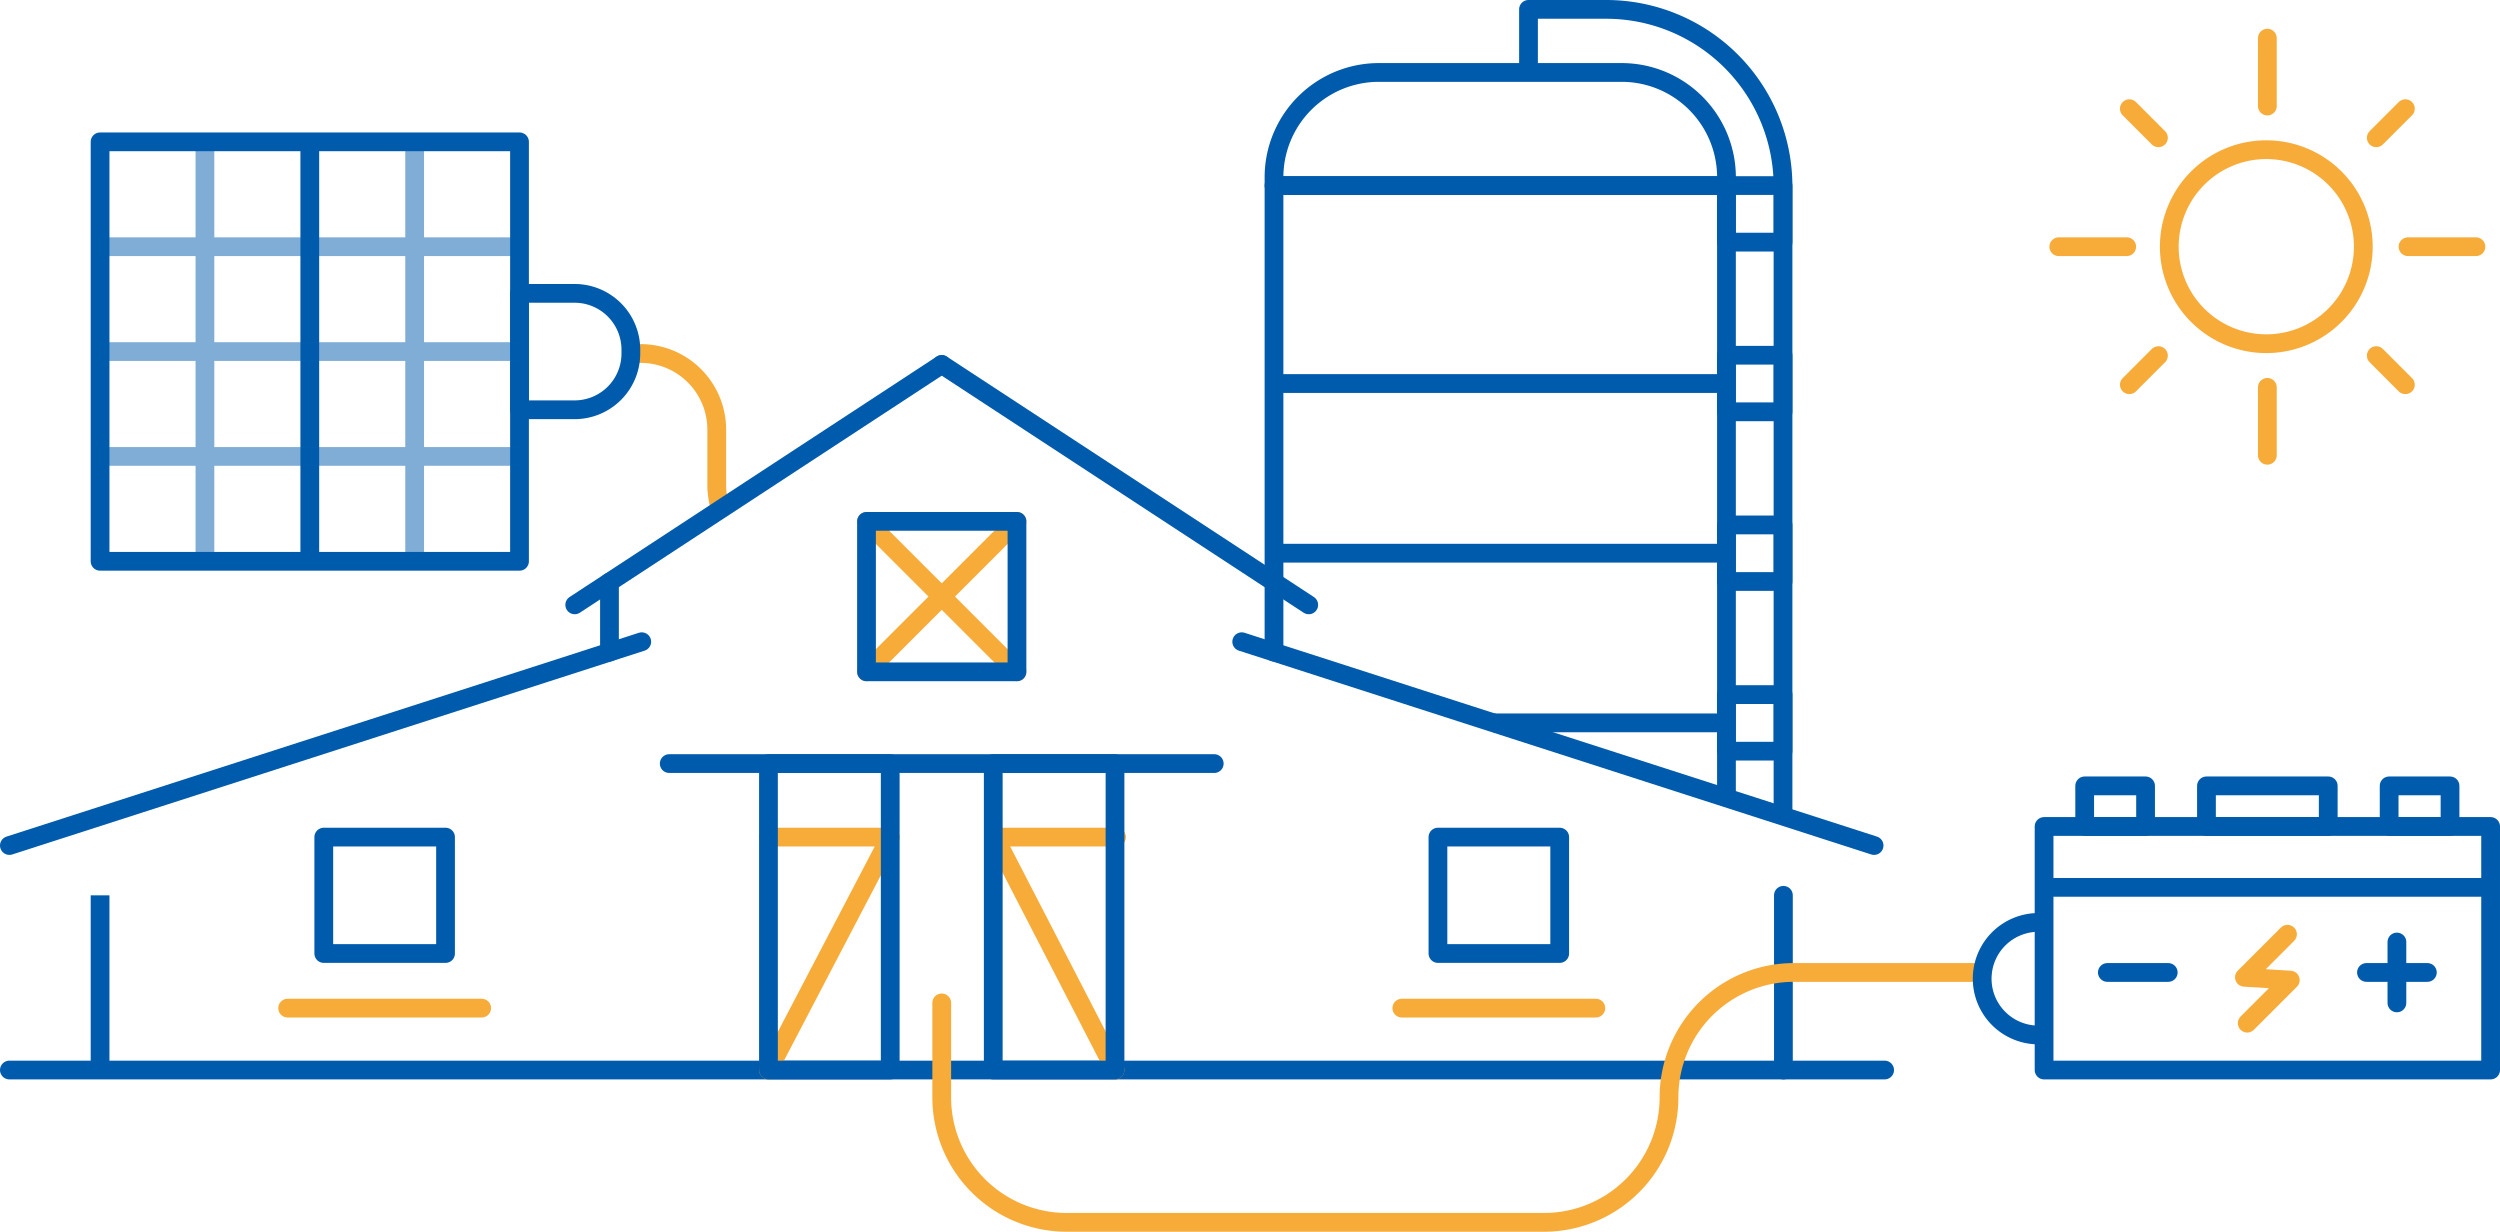 <?xml version="1.0" encoding="UTF-8"?>
<svg xmlns="http://www.w3.org/2000/svg" xmlns:xlink="http://www.w3.org/1999/xlink" id="Solar_power_storage_-_agriculture" data-name="Solar power storage - agriculture" width="533.108" height="262.655" viewBox="0 0 533.108 262.655">
  <defs>
    <clipPath id="clip-path">
      <rect id="Rectangle_1162" data-name="Rectangle 1162" width="533.108" height="262.655" fill="none"></rect>
    </clipPath>
    <clipPath id="clip-path-3">
      <rect id="Rectangle_1153" data-name="Rectangle 1153" width="89.443" height="89.443" transform="translate(21.339 30.247)" fill="none"></rect>
    </clipPath>
  </defs>
  <g id="Group_2176" data-name="Group 2176" clip-path="url(#clip-path)">
    <path id="Path_4268" data-name="Path 4268" d="M271.671,124V39.572h96.485V170.157" fill="none" stroke="#005bad" stroke-linejoin="round" stroke-width="4"></path>
    <g id="Group_2175" data-name="Group 2175">
      <g id="Group_2174" data-name="Group 2174" clip-path="url(#clip-path)">
        <path id="Path_4269" data-name="Path 4269" d="M368.157,39.572H271.672v-1.76a22.361,22.361,0,0,1,22.36-22.361H345.8a22.361,22.361,0,0,1,22.361,22.361Z" fill="none" stroke="#005bad" stroke-linejoin="round" stroke-width="4"></path>
        <path id="Path_4270" data-name="Path 4270" d="M380.217,174.071V39.722A37.722,37.722,0,0,0,342.495,2H325.944V15.451" fill="none" stroke="#005bad" stroke-linejoin="round" stroke-width="4"></path>
        <rect id="Rectangle_1147" data-name="Rectangle 1147" width="12.061" height="12.061" transform="translate(368.156 39.572)" fill="none" stroke="#005bad" stroke-linejoin="round" stroke-width="4"></rect>
        <rect id="Rectangle_1148" data-name="Rectangle 1148" width="12.061" height="12.061" transform="translate(368.156 75.754)" fill="none" stroke="#005bad" stroke-linejoin="round" stroke-width="4"></rect>
        <rect id="Rectangle_1149" data-name="Rectangle 1149" width="12.061" height="12.061" transform="translate(368.156 111.936)" fill="none" stroke="#005bad" stroke-linejoin="round" stroke-width="4"></rect>
        <rect id="Rectangle_1150" data-name="Rectangle 1150" width="12.061" height="12.061" transform="translate(368.156 148.117)" fill="none" stroke="#005bad" stroke-linejoin="round" stroke-width="4"></rect>
        <path id="Path_4271" data-name="Path 4271" d="M368.157,81.785H271.672" fill="none" stroke="#005bad" stroke-linejoin="round" stroke-width="4"></path>
        <line id="Line_142" data-name="Line 142" x1="96.485" transform="translate(271.672 117.967)" fill="none" stroke="#005bad" stroke-linejoin="round" stroke-width="4"></line>
        <line id="Line_143" data-name="Line 143" x1="49.672" transform="translate(318.485 154.148)" fill="none" stroke="#005bad" stroke-linejoin="round" stroke-width="4"></line>
        <line id="Line_144" data-name="Line 144" x2="399.884" transform="translate(2 228.176)" fill="none" stroke="#005bad" stroke-linecap="round" stroke-linejoin="round" stroke-width="4"></line>
        <rect id="Rectangle_1151" data-name="Rectangle 1151" width="25.962" height="24.823" transform="translate(69.044 178.506)" fill="none" stroke="#005bad" stroke-linecap="round" stroke-linejoin="round" stroke-width="4"></rect>
        <line id="Line_145" data-name="Line 145" x2="41.372" transform="translate(61.339 214.975)" fill="none" stroke="#f7ab39" stroke-linecap="round" stroke-linejoin="round" stroke-width="4"></line>
        <rect id="Rectangle_1152" data-name="Rectangle 1152" width="25.963" height="24.823" transform="translate(306.632 178.506)" fill="none" stroke="#005bad" stroke-linecap="round" stroke-linejoin="round" stroke-width="4"></rect>
        <line id="Line_146" data-name="Line 146" x2="41.372" transform="translate(298.928 214.975)" fill="none" stroke="#f7ab39" stroke-linecap="round" stroke-linejoin="round" stroke-width="4"></line>
        <path id="Path_4272" data-name="Path 4272" d="M134.526,75.381h2.084a16.231,16.231,0,0,1,16.231,16.23V103.46a16.217,16.217,0,0,0,.831,5.141" fill="none" stroke="#f7ab39" stroke-linejoin="round" stroke-width="4"></path>
        <path id="Path_4273" data-name="Path 4273" d="M122.526,87.381H110.782V62.558h11.744a12,12,0,0,1,12,12v.823A12,12,0,0,1,122.526,87.381Z" fill="none" stroke="#005bad" stroke-linejoin="round" stroke-width="4"></path>
        <path id="Path_4274" data-name="Path 4274" d="M110.782,52.608V119.69H21.339V30.247h89.443Z" fill="none" stroke="#005bad" stroke-linejoin="round" stroke-width="4"></path>
        <line id="Line_147" data-name="Line 147" y2="89.443" transform="translate(66.06 30.247)" fill="none" stroke="#005bad" stroke-linejoin="round" stroke-width="4"></line>
        <g id="Group_2173" data-name="Group 2173" opacity="0.5">
          <g id="Group_2172" data-name="Group 2172">
            <g id="Group_2171" data-name="Group 2171" clip-path="url(#clip-path-3)">
              <line id="Line_148" data-name="Line 148" y2="89.443" transform="translate(43.7 30.247)" fill="none" stroke="#005bad" stroke-linejoin="round" stroke-width="4"></line>
              <line id="Line_149" data-name="Line 149" y1="89.443" transform="translate(88.421 30.247)" fill="none" stroke="#005bad" stroke-linejoin="round" stroke-width="4"></line>
              <line id="Line_150" data-name="Line 150" x1="89.443" transform="translate(21.339 74.969)" fill="none" stroke="#005bad" stroke-linejoin="round" stroke-width="4"></line>
              <line id="Line_151" data-name="Line 151" x1="89.443" transform="translate(21.339 52.608)" fill="none" stroke="#005bad" stroke-linejoin="round" stroke-width="4"></line>
              <line id="Line_152" data-name="Line 152" x1="89.443" transform="translate(21.339 97.33)" fill="none" stroke="#005bad" stroke-linejoin="round" stroke-width="4"></line>
            </g>
          </g>
        </g>
        <line id="Line_153" data-name="Line 153" y1="37.259" transform="translate(21.339 190.918)" fill="none" stroke="#005bad" stroke-linejoin="round" stroke-width="4"></line>
        <line id="Line_154" data-name="Line 154" y1="37.259" transform="translate(380.299 190.918)" fill="none" stroke="#005bad" stroke-linecap="round" stroke-linejoin="round" stroke-width="4"></line>
        <line id="Line_155" data-name="Line 155" y1="43.461" x2="134.85" transform="translate(2 136.842)" fill="none" stroke="#005bad" stroke-linecap="round" stroke-linejoin="round" stroke-width="4"></line>
        <line id="Line_156" data-name="Line 156" y1="14.933" transform="translate(129.967 124.128)" fill="none" stroke="#005bad" stroke-linecap="round" stroke-linejoin="round" stroke-width="4"></line>
        <line id="Line_157" data-name="Line 157" y1="51.261" x2="78.261" transform="translate(122.558 77.72)" fill="none" stroke="#005bad" stroke-linecap="round" stroke-linejoin="round" stroke-width="4"></line>
        <line id="Line_158" data-name="Line 158" x1="134.85" y1="43.461" transform="translate(264.788 136.842)" fill="none" stroke="#005bad" stroke-linecap="round" stroke-linejoin="round" stroke-width="4"></line>
        <line id="Line_159" data-name="Line 159" y1="14.933" transform="translate(271.671 124.128)" fill="none" stroke="#005bad" stroke-linecap="round" stroke-linejoin="round" stroke-width="4"></line>
        <line id="Line_160" data-name="Line 160" x1="78.261" y1="51.261" transform="translate(200.819 77.72)" fill="none" stroke="#005bad" stroke-linecap="round" stroke-linejoin="round" stroke-width="4"></line>
        <path id="Path_4275" data-name="Path 4275" d="M238.094,178.506H212.131l25.637,49.671" fill="none" stroke="#f7ab39" stroke-linecap="round" stroke-linejoin="round" stroke-width="4"></path>
        <path id="Path_4276" data-name="Path 4276" d="M163.87,228.176l25.963-49.671H163.87" fill="none" stroke="#f7ab39" stroke-linecap="round" stroke-linejoin="round" stroke-width="4"></path>
        <line id="Line_161" data-name="Line 161" y1="32.087" x2="32.087" transform="translate(184.776 111.176)" fill="none" stroke="#f7ab39" stroke-linecap="round" stroke-linejoin="round" stroke-width="4"></line>
        <line id="Line_162" data-name="Line 162" x1="32.087" y1="32.087" transform="translate(184.776 111.176)" fill="none" stroke="#f7ab39" stroke-linecap="round" stroke-linejoin="round" stroke-width="4"></line>
        <rect id="Rectangle_1154" data-name="Rectangle 1154" width="25.963" height="65.348" transform="translate(163.87 162.829)" fill="none" stroke="#005bad" stroke-linecap="round" stroke-linejoin="round" stroke-width="4"></rect>
        <rect id="Rectangle_1155" data-name="Rectangle 1155" width="25.963" height="65.348" transform="translate(211.805 162.829)" fill="none" stroke="#005bad" stroke-linecap="round" stroke-linejoin="round" stroke-width="4"></rect>
        <line id="Line_163" data-name="Line 163" x2="116.217" transform="translate(142.71 162.829)" fill="none" stroke="#005bad" stroke-linecap="round" stroke-linejoin="round" stroke-width="4"></line>
        <rect id="Rectangle_1156" data-name="Rectangle 1156" width="32.087" height="32.087" transform="translate(184.776 111.176)" fill="none" stroke="#005bad" stroke-linejoin="round" stroke-width="4"></rect>
        <path id="Path_4277" data-name="Path 4277" d="M200.819,213.862v20.15a26.643,26.643,0,0,0,26.642,26.643h101.8a26.643,26.643,0,0,0,26.642-26.643,26.643,26.643,0,0,1,26.642-26.642h40.137" fill="none" stroke="#f7ab39" stroke-linecap="round" stroke-linejoin="round" stroke-width="4"></path>
        <rect id="Rectangle_1157" data-name="Rectangle 1157" width="95.221" height="51.938" transform="translate(435.887 176.239)" fill="none" stroke="#005bad" stroke-linejoin="round" stroke-width="4"></rect>
        <rect id="Rectangle_1158" data-name="Rectangle 1158" width="12.984" height="8.656" transform="translate(444.545 167.582)" fill="none" stroke="#005bad" stroke-linejoin="round" stroke-width="4"></rect>
        <rect id="Rectangle_1159" data-name="Rectangle 1159" width="12.984" height="8.656" transform="translate(509.468 167.582)" fill="none" stroke="#005bad" stroke-linejoin="round" stroke-width="4"></rect>
        <rect id="Rectangle_1160" data-name="Rectangle 1160" width="25.969" height="8.656" transform="translate(470.513 167.582)" fill="none" stroke="#005bad" stroke-linejoin="round" stroke-width="4"></rect>
        <line id="Line_164" data-name="Line 164" x2="95.221" transform="translate(435.888 189.223)" fill="none" stroke="#005bad" stroke-linejoin="round" stroke-width="4"></line>
        <line id="Line_165" data-name="Line 165" x2="12.984" transform="translate(449.378 207.37)" fill="none" stroke="#005bad" stroke-linecap="round" stroke-linejoin="round" stroke-width="4"></line>
        <line id="Line_166" data-name="Line 166" x2="12.984" transform="translate(504.633 207.37)" fill="none" stroke="#005bad" stroke-linecap="round" stroke-linejoin="round" stroke-width="4"></line>
        <line id="Line_167" data-name="Line 167" y2="12.984" transform="translate(511.125 200.878)" fill="none" stroke="#005bad" stroke-linecap="round" stroke-linejoin="round" stroke-width="4"></line>
        <path id="Path_4278" data-name="Path 4278" d="M487.789,199.219l-9.182,9.182,9.781.6-9.182,9.182" fill="none" stroke="#f7ab39" stroke-linecap="round" stroke-linejoin="round" stroke-width="4"></path>
        <path id="Path_4279" data-name="Path 4279" d="M434.686,220.7a12,12,0,0,1,0-24" fill="none" stroke="#005bad" stroke-linecap="round" stroke-miterlimit="10" stroke-width="4"></path>
        <path id="Path_4280" data-name="Path 4280" d="M503.959,52.608a20.686,20.686,0,1,1-20.686-20.687A20.686,20.686,0,0,1,503.959,52.608Z" fill="none" stroke="#f7ab39" stroke-linejoin="round" stroke-width="4"></path>
        <line id="Line_168" data-name="Line 168" y1="14.48" transform="translate(483.498 8.133)" fill="none" stroke="#f7ab39" stroke-linecap="round" stroke-linejoin="round" stroke-width="4"></line>
        <line id="Line_169" data-name="Line 169" y1="14.48" transform="translate(483.498 82.603)" fill="none" stroke="#f7ab39" stroke-linecap="round" stroke-linejoin="round" stroke-width="4"></line>
        <line id="Line_170" data-name="Line 170" x2="14.48" transform="translate(513.493 52.608)" fill="none" stroke="#f7ab39" stroke-linecap="round" stroke-linejoin="round" stroke-width="4"></line>
        <line id="Line_171" data-name="Line 171" x2="14.48" transform="translate(439.023 52.608)" fill="none" stroke="#f7ab39" stroke-linecap="round" stroke-linejoin="round" stroke-width="4"></line>
        <line id="Line_172" data-name="Line 172" x2="6.206" y2="6.206" transform="translate(506.724 75.834)" fill="none" stroke="#f7ab39" stroke-linecap="round" stroke-linejoin="round" stroke-width="4"></line>
        <line id="Line_173" data-name="Line 173" x2="6.206" y2="6.205" transform="translate(454.066 23.176)" fill="none" stroke="#f7ab39" stroke-linecap="round" stroke-linejoin="round" stroke-width="4"></line>
        <line id="Line_174" data-name="Line 174" x1="6.206" y2="6.206" transform="translate(454.066 75.834)" fill="none" stroke="#f7ab39" stroke-linecap="round" stroke-linejoin="round" stroke-width="4"></line>
        <line id="Line_175" data-name="Line 175" x1="6.206" y2="6.205" transform="translate(506.724 23.176)" fill="none" stroke="#f7ab39" stroke-linecap="round" stroke-linejoin="round" stroke-width="4"></line>
      </g>
    </g>
  </g>
</svg>
